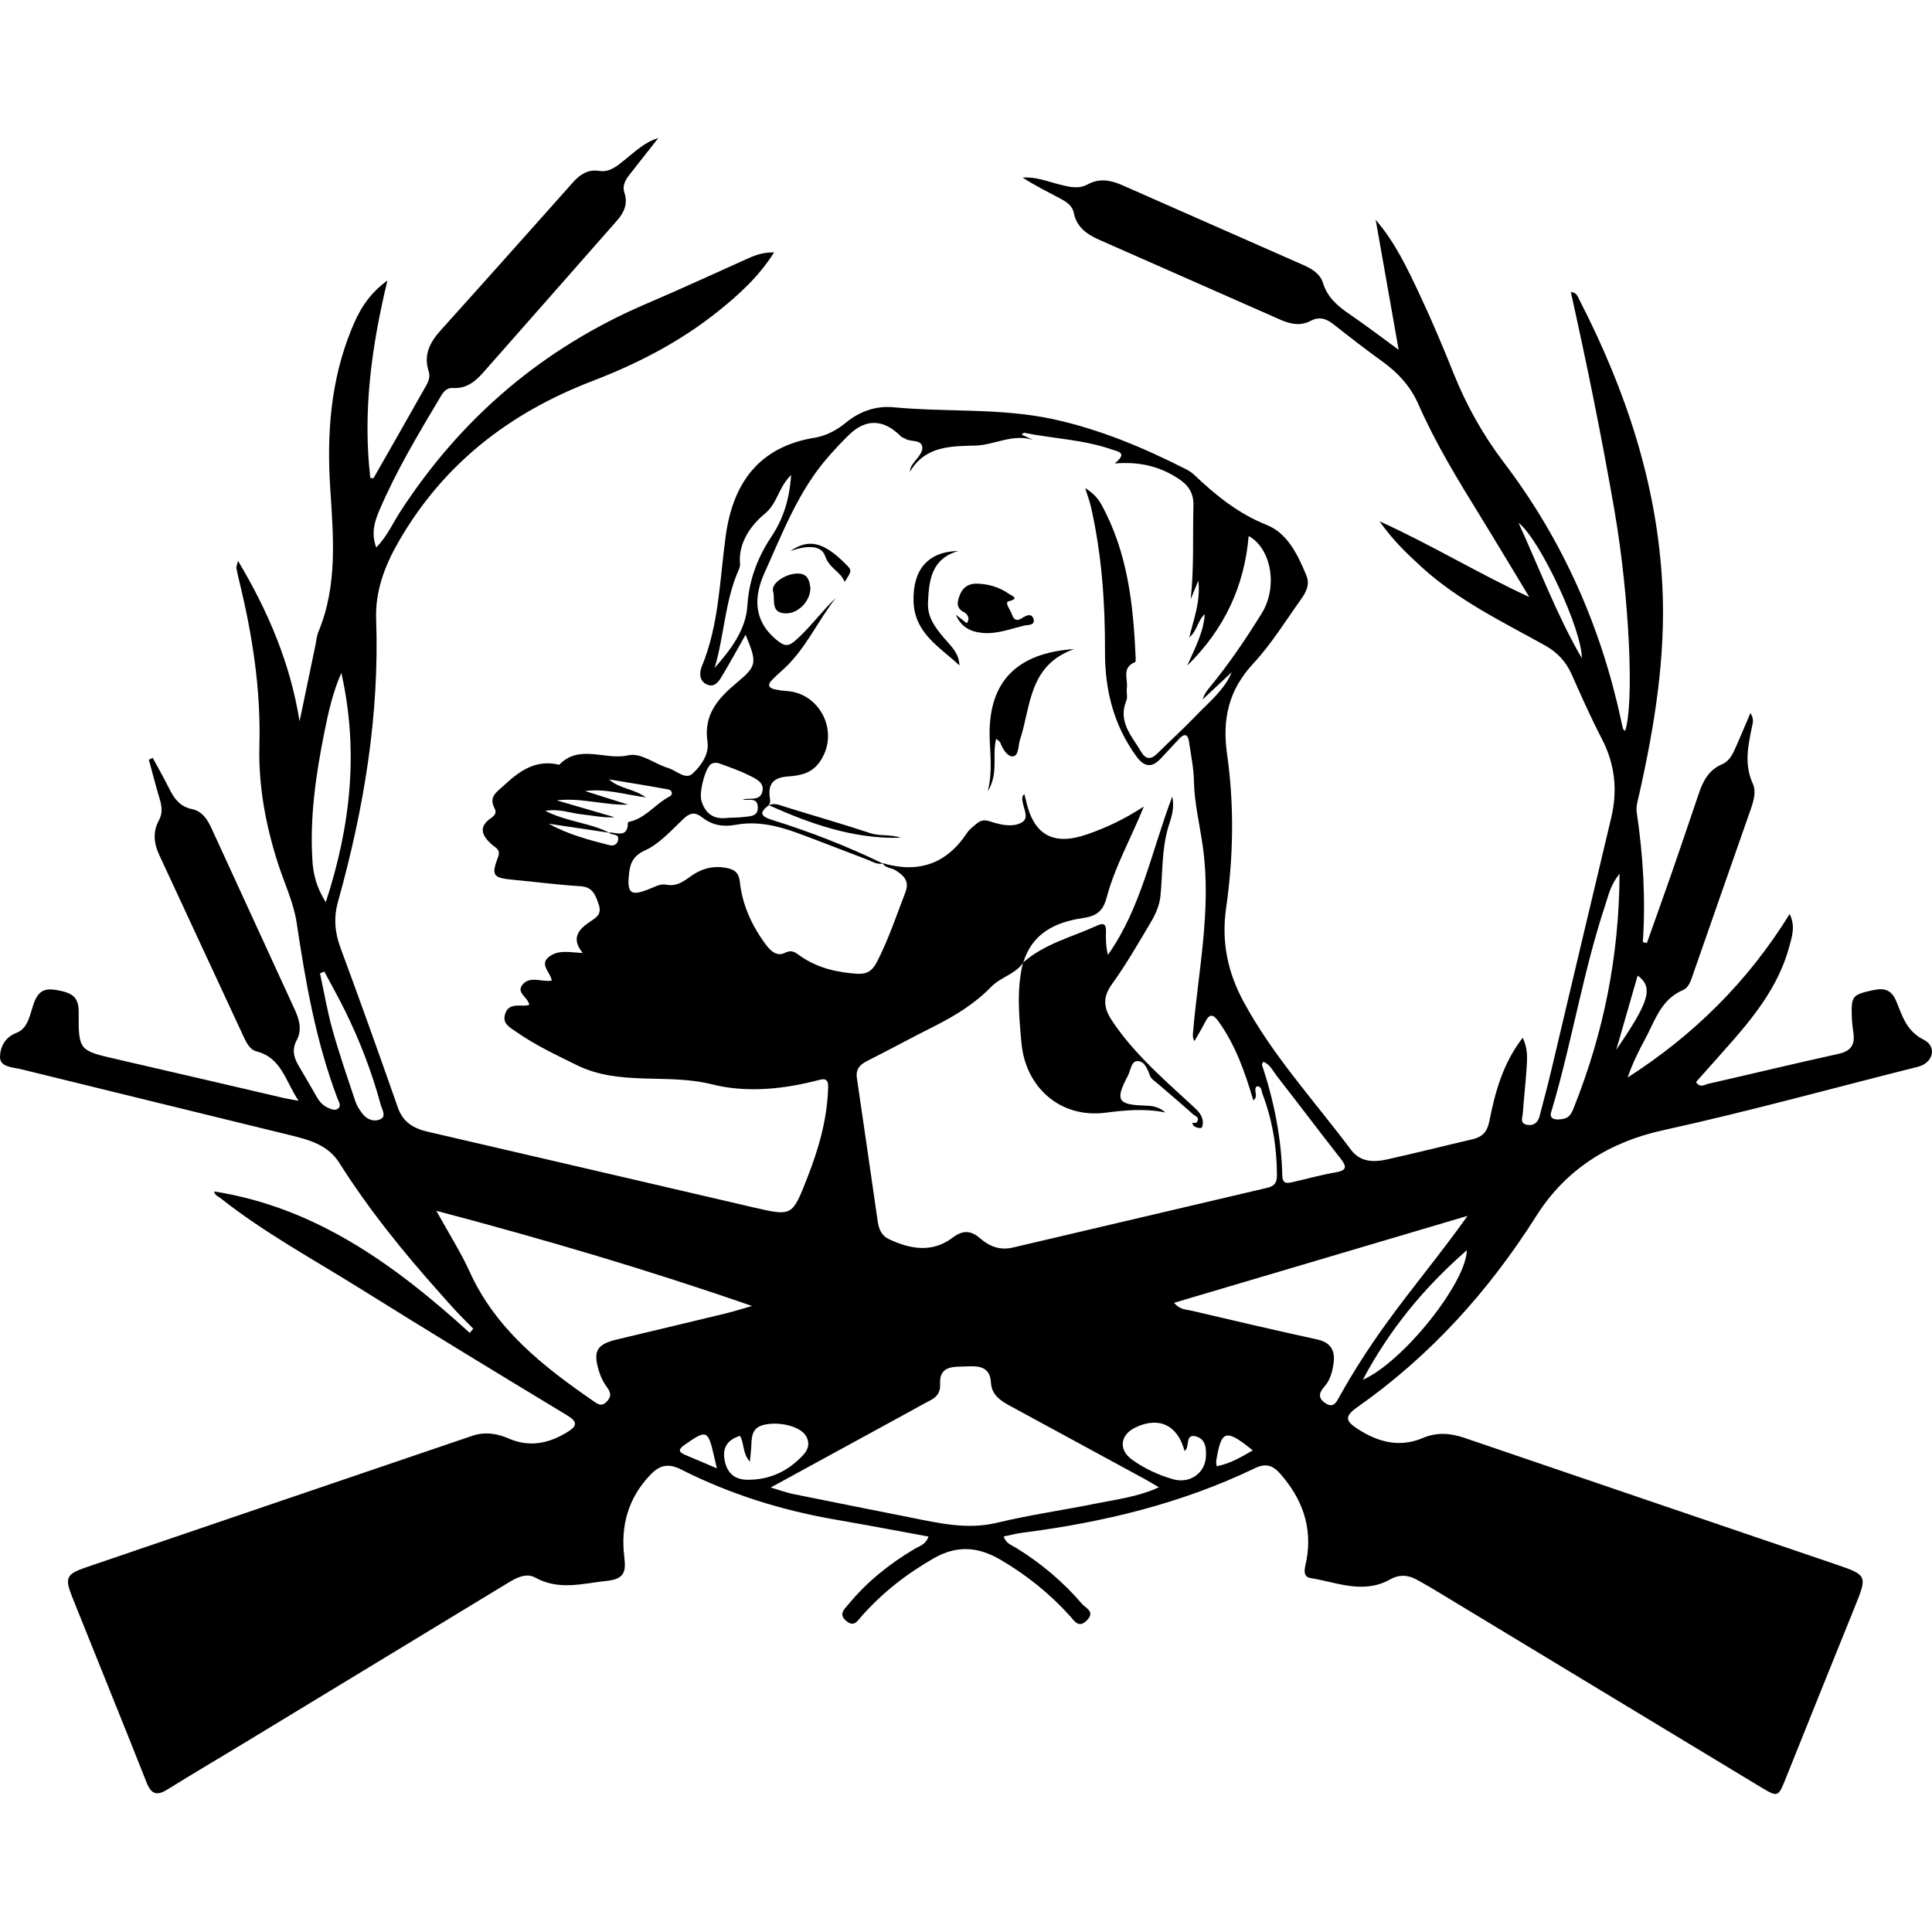 <svg xmlns="http://www.w3.org/2000/svg" xmlns:xlink="http://www.w3.org/1999/xlink" id="&#x421;&#x43B;&#x43E;&#x439;_1" x="0px" y="0px" viewBox="0 0 864 864" xml:space="preserve">
<g>
	<g id="XMLID_16_">
		<g>
			<path d="M521.19,497.51c-9.56-1.93-18.2-0.98-27.03,0.12c-19.87,2.47-35.55-11.2-37.37-31.26c-1.08-11.92-2.23-23.82,0.65-35.65     l0.21-0.38c9.6-8.4,21.93-11.33,33.14-16.48c2.69-1.24,3.92-0.55,3.81,2.54c-0.12,3.46-0.03,6.92,0.87,10.62     c14.87-21.04,19.46-46.27,28.78-70.82c1.12,5.6-0.54,9.59-1.72,13.45c-3.12,10.22-2.5,20.79-3.59,31.19     c-0.45,4.23-2.26,8.17-4.4,11.77c-5.51,9.26-10.89,18.66-17.18,27.37c-4.34,6.01-3.91,10.72-0.02,16.54     c4.4,6.59,9.48,12.52,14.92,18.11l-0.96,0.94c-0.71-0.66-1.56-1.06-2.59-1.06c-2.85,0.01-3.08,4.24-4.34,6.61     c-5.77,10.89-4.55,12.9,7.49,13.3C514.9,494.52,517.97,494.68,521.19,497.51z"></path>
			<path d="M533.59,503.18c-1.12-1.88,1.05-0.59,1.53-1.21c1.77-2.31-0.68-2.85-1.61-3.68c-5.05-4.54-10.26-8.9-15.39-13.36     c-1.4-1.22-3.33-2.36-3.88-3.94c-0.71-2-1.58-4.16-2.94-5.42l0.96-0.94c6.6,6.82,13.71,13.15,20.71,19.6     c2.43,2.23,5.02,4.35,4.94,8.09c-0.02,0.93-0.17,2.2-1.23,2.17C535.61,504.46,534.07,503.98,533.59,503.18z"></path>
			<path d="M508.25,338.32c-10.25-14.01-14.15-29.74-14.09-46.95c0.07-21.68-1.43-43.28-6.24-64.52c-0.6-2.67-1.6-5.26-2.62-8.57     c3.43,2.15,5.62,4.41,7.18,7.25c11.8,21.36,14.36,44.8,15.39,68.58c0.03,0.69,0.05,1.89-0.25,2.01     c-6.11,2.35-3.13,7.57-3.69,11.63c-0.25,1.85,0.43,3.97-0.23,5.59c-3.88,9.51,2.51,15.89,6.69,22.95     c2.1,3.56,4.45,3.41,7.28,0.58c2.81-2.82,5.7-5.55,8.58-8.3l1.41,1.48c-0.12,0.12-0.25,0.25-0.38,0.39     c-2.72,2.92-5.45,5.82-8.16,8.75C515.12,343.53,511.69,343.02,508.25,338.32z"></path>
			<path d="M462.18,276.76c0.94,3.07-2.62,2.62-4.25,3.02c-6.1,1.49-12.08,3.86-18.56,3.27c-5.42-0.5-9.69-2.73-11.88-8.13     c1.59,1.25,3.19,2.49,4.84,3.79c1.79-2.33-0.02-4.31-1.1-4.85c-3.83-1.91-3.16-4.64-2.07-7.59c1.27-3.43,3.83-5.32,7.5-5.26     c5.26,0.09,10.17,1.52,14.51,4.54c1.47,1.02,5,2.03-0.24,3.42c-1.8,0.47,1.04,3.95,1.72,6.06c0.75,2.3,2.27,2.8,4.32,1.44     C458.83,275.25,461.35,274.02,462.18,276.76z"></path>
			<path d="M564.37,476.2c5.34,16.09,8.68,32.56,9.08,49.54c0.1,3.92,2.26,3.42,4.66,2.89c6.4-1.44,12.74-3.24,19.2-4.34     c5.29-0.91,4.91-2.73,2.12-6.28c-9.54-12.18-18.86-24.55-28.38-36.75c-1.79-2.3-3.05-5.24-6.11-6.46     C564.69,475.38,564.27,475.88,564.37,476.2z M333.43,283.88c-3.61,6.37-6.86,12.26-10.29,18.05c-1.55,2.6-3.41,5.81-7.08,4.14     c-3.35-1.52-3.4-5.16-2.21-8.03c7.77-18.79,7.98-38.89,10.72-58.59c3.26-23.4,14.83-39.67,39.79-43.71     c5.09-0.83,9.76-3.33,13.84-6.66c6.27-5.12,13.4-7.71,21.51-6.94c23.81,2.26,47.97,0.21,71.52,5.37     c20.75,4.54,40.22,12.7,59.1,22.3c1.25,0.64,2.49,1.39,3.5,2.34c9.71,9.2,19.75,17.46,32.61,22.59     c9.42,3.75,14,13.47,17.82,22.73c1.63,3.96-0.24,7.45-2.43,10.52c-6.96,9.73-13.3,20.09-21.4,28.79     c-11.05,11.9-13.9,24.88-11.67,40.58c3.25,22.86,2.82,45.99-0.45,68.83c-2.17,15.17,0.78,28.8,7.9,41.94     c13.08,24.11,31.62,44.24,47.91,66.01c4.16,5.56,10.08,5.7,15.99,4.4c12.81-2.81,25.53-6.09,38.32-9.03     c4.41-1.02,6.66-3.32,7.57-7.94c2.6-13.11,6.06-25.97,14.95-37.47c2.46,4.94,2.01,9.51,1.72,13.98     c-0.43,6.56-1.18,13.1-1.65,19.66c-0.13,1.88-1.43,4.56,1.67,5.24c2.93,0.65,5.03-0.77,5.8-3.75c1.83-7.02,3.7-14.04,5.38-21.1     c8.89-37.41,17.67-74.84,26.63-112.24c2.97-12.41,1.76-24.08-4.15-35.49c-4.86-9.37-9.16-19.03-13.44-28.68     c-2.58-5.83-6.44-10.01-12.08-13.14c-19.06-10.59-38.83-20.12-55.14-35.05c-6.31-5.78-12.57-11.62-18.79-20.44     c23.95,10.93,44.63,23.61,66.99,33.9c-7.32-12.1-14.57-24.26-22-36.31c-9.98-16.18-19.9-32.39-27.56-49.86     c-3.49-7.95-9.08-14.1-16.12-19.15c-7.43-5.34-14.65-10.97-21.85-16.63c-3.25-2.55-6.32-3.61-10.3-1.51     c-4.51,2.38-9.07,1.4-13.56-0.59c-27.04-11.96-54.12-23.84-81.15-35.8c-5.31-2.35-9.84-5.59-11.11-11.79     c-0.75-3.7-3.69-5.3-6.59-6.83c-5.49-2.91-11.04-5.68-16.35-9.1c5.94-0.46,11.25,1.79,16.72,3.14c4.15,1.03,8.32,2.12,12.35-0.08     c5.3-2.9,10.36-1.94,15.52,0.34c27.04,11.95,54.1,23.85,81.15,35.78c3.76,1.66,7.37,3.93,8.58,7.9     c2.03,6.58,6.67,10.44,12.01,14.08c6.91,4.71,13.55,9.8,21.85,15.85c-3.65-20.67-6.96-39.4-10.27-58.13     c8.71,10.08,14.14,21.69,19.58,33.24c5.5,11.66,10.51,23.58,15.31,35.55c5.72,14.26,13.1,27.44,22.42,39.71     c26.25,34.55,43.43,73.31,52.52,115.7c0.24,1.14,0.46,2.3,0.8,3.42c0.12,0.37,0.59,0.64,0.9,0.96c4.1-11.64,2.03-59.44-4.77-98.7     c-5.64-32.56-12.22-64.94-19.49-97.58c2.66,0.15,3.12,2.13,3.85,3.54c20.72,40.29,34.87,82.58,37.1,128.14     c1.53,31.41-3.48,62.24-10.34,92.79c-0.62,2.73-1.53,5.65-1.13,8.3c2.85,19.21,4.03,38.5,2.72,57.94     c0.61,0.13,1.21,0.27,1.81,0.4c3.69-10.4,7.44-20.79,11.06-31.21c4.15-11.97,8.22-23.96,12.27-35.95     c1.87-5.52,4.54-10.32,10.24-12.75c3.57-1.53,4.94-4.88,6.38-8.09c2.06-4.62,3.99-9.31,6.35-14.84c1.71,2.65,1.06,4.37,0.72,6.03     c-1.77,8.52-3.58,16.9,0.32,25.5c1.66,3.65,0.39,7.83-0.96,11.69c-8.55,24.35-17.04,48.71-25.54,73.08     c-1.01,2.91-1.94,6.42-4.72,7.61c-10,4.26-12.57,13.96-17.09,22.23c-2.92,5.33-5.54,10.84-7.64,16.86     c29.31-18.81,53.62-42.63,72.46-73.13c2.67,5.47,1.04,10.09-0.15,14.52c-4.9,18.28-16.57,32.4-28.82,46.12     c-4.33,4.85-8.64,9.72-12.9,14.51c1.85,2.84,3.86,1.14,5.34,0.81c19.46-4.4,38.85-9.14,58.34-13.4c5.59-1.23,7.46-4.08,6.69-9.39     c-0.34-2.32-0.62-4.66-0.7-7c-0.33-9.57,0.24-10.08,9.53-12.11c5.08-1.11,8.25-0.18,10.44,5.17c2.63,6.44,4.49,13.13,12.13,16.96     c6.17,3.09,4.34,10.41-2.53,12.14c-37.98,9.52-75.73,19.99-113.99,28.38c-24.01,5.26-43.48,17.45-56.65,38.28     c-21.35,33.78-47.64,62.82-80.37,85.78c-5.9,4.14-4.46,6.31,0.34,9.44c9.17,5.98,18.78,8.57,29.31,4.11     c6.24-2.65,12.27-2.19,18.5-0.06c55.3,18.88,110.62,37.69,165.93,56.52c14.36,4.89,14.37,5.06,8.67,19.13     c-10.31,25.44-20.53,50.92-30.75,76.4c-3.47,8.66-3.52,8.83-11.22,4.19c-47.83-28.87-95.61-57.82-143.41-86.72     c-3.62-2.19-7.25-4.37-10.98-6.34c-3.77-1.98-7.62-2.02-11.44,0.14c-11.96,6.74-23.85,1.28-35.63-0.62     c-4.04-0.66-2.26-5.21-1.76-7.93c2.74-15.06-1.99-27.68-11.87-38.86c-3.26-3.69-6.47-4.6-11.12-2.36     c-32.9,15.84-67.89,24.26-103.93,28.87c-2.73,0.35-5.41,1.07-8.46,1.69c0.91,3.16,3.62,3.91,5.62,5.15     c11.07,6.84,20.92,15.11,29.36,24.99c1.63,1.91,6.01,3.42,2.29,7.27c-3.76,3.91-5.64,0.39-7.74-1.93     c-9.06-9.99-19.4-18.32-31.09-25.13c-9.98-5.81-19.4-6.51-29.78-0.57c-12.18,6.97-22.96,15.41-32.22,25.87     c-1.84,2.08-3.3,4.99-6.74,2.23c-3.85-3.06-0.92-5.4,0.92-7.62c8.3-10.08,18.36-18.09,29.56-24.72c2.13-1.27,4.86-1.82,6.18-5.5     c-13.92-2.54-27.58-5.16-41.28-7.52c-24.23-4.16-47.46-11.39-69.4-22.49c-5.46-2.77-9.42-2.09-13.68,2.35     c-10.04,10.47-13.41,22.97-11.68,36.91c0.79,6.42-0.01,9.72-7.58,10.53c-10.91,1.16-21.55,4.49-32.26-1.44     c-3.91-2.17-8.2-0.04-11.95,2.24c-39.52,24.01-79.05,48-118.59,71.98c-11.24,6.82-22.58,13.47-33.74,20.43     c-4.62,2.88-7.29,2.66-9.5-2.94c-10.94-27.7-22.21-55.28-33.26-82.94c-3.46-8.66-2.75-10.3,6.2-13.36     c57.5-19.64,115.03-39.18,172.55-58.76c5.66-1.93,11.06-1.17,16.44,1.17c9.21,4.01,17.84,2.26,26.13-2.83     c4.45-2.73,4.91-4.57-0.14-7.62c-30.95-18.7-61.84-37.49-92.5-56.65c-20.89-13.05-42.63-24.82-62.06-40.14     c-1.23-0.97-2.95-1.55-3.16-3.25c45.59,7.15,81.12,33.06,114.32,63.26c0.51-0.64,1.01-1.27,1.52-1.91     c-2.4-2.44-4.85-4.84-7.19-7.33c-2.4-2.57-4.71-5.22-7.06-7.85c-16.62-18.55-32.28-37.85-45.62-58.94     c-5.13-8.12-13.57-10.34-22.06-12.42c-40.11-9.84-80.22-19.62-120.32-29.49c-3.72-0.91-9.46-0.86-9.37-5.57     c0.08-3.97,1.9-8.59,7.37-10.69c5.49-2.1,6.04-8.74,7.89-13.58c2.38-6.24,5.94-6.44,11.46-5.29c5.59,1.16,8.51,2.98,8.47,9.53     c-0.14,17.33,0.2,17.27,17.08,21.15c24.93,5.72,49.82,11.57,74.73,17.35c1.57,0.37,3.18,0.6,6.54,1.23     c-6-8.89-7.63-19.26-18.82-22.09c-3.21-0.81-4.73-4.33-6.14-7.37c-12.44-26.83-24.92-53.63-37.36-80.46     c-2.37-5.13-3.02-10.3-0.13-15.54c1.69-3.08,1.32-6.26,0.32-9.55c-1.75-5.79-3.24-11.65-4.83-17.49c0.56-0.3,1.13-0.59,1.7-0.89     c2.5,4.64,5.14,9.22,7.48,13.95c2.18,4.38,4.79,7.9,10.02,8.97c4.57,0.93,6.96,4.6,8.77,8.53     c12.46,27.07,24.86,54.17,37.31,81.25c2.04,4.44,3.25,9.07,0.85,13.55c-2.2,4.12-1.41,7.62,0.72,11.25     c2.72,4.66,5.48,9.31,8.14,14.01c1.19,2.11,2.65,3.86,4.87,4.89c1.5,0.7,3.25,1.57,4.67,0.53c1.72-1.27,0.36-3.14-0.16-4.5     c-9.63-25.4-14.28-51.91-18.28-78.65c-1.37-9.15-5.59-17.87-8.44-26.8c-5.47-17.1-8.7-34.62-8.22-52.59     c0.68-25.11-3.17-49.58-9.12-73.83c-0.45-1.82-0.84-3.66-1.18-5.5c-0.07-0.41,0.18-0.87,0.72-3.17     c13.8,23.13,23.44,46.17,27.55,71.8c2.39-11.47,4.77-22.94,7.16-34.41c0.38-1.84,0.5-3.79,1.21-5.49     c8.75-20.97,6.71-42.85,5.32-64.61c-1.55-24.18,0.21-47.84,9.4-70.53c3.26-8.04,7.28-15.62,16.19-22.1     c-7.26,30.16-11.05,58.96-7.65,88.29c0.63,0.04,1.37,0.24,1.46,0.07c7.91-13.83,15.79-27.67,23.62-41.55     c1.05-1.86,1.73-4.01,1.04-6.11c-2.45-7.45,0.54-13.07,5.41-18.48c19.81-21.97,39.46-44.07,59.14-66.15     c3.13-3.51,6.69-5.86,11.68-5.08c4.73,0.73,7.95-2.18,11.27-4.81c4.67-3.69,8.91-8,15.17-9.88c-4.1,5.22-8.21,10.45-12.32,15.67     c-2.06,2.61-4.01,5.19-2.79,8.9c1.56,4.75-0.14,8.69-3.3,12.27c-20.01,22.71-39.97,45.48-60.02,68.17     c-3.49,3.94-7.55,7.14-13.31,6.78c-3.16-0.21-4.5,1.95-5.85,4.23c-9.84,16.55-19.76,33.05-27.3,50.83     c-2.12,4.99-3.53,10.08-1.25,16.26c4.93-5.06,7.4-10.88,10.76-16.05c27.38-42.16,63.99-73.29,110.27-93.06     c15.11-6.45,30.04-13.33,45.02-20.07c3.43-1.54,6.86-2.86,11.89-2.79c-7.08,11.14-16.02,19.14-25.43,26.65     c-16.87,13.45-35.88,23.22-55.88,30.89c-37.27,14.3-66.97,37.35-86.92,72.35c-6.06,10.62-10.18,21.83-9.75,34.08     c1.53,43.14-5.53,85.08-17.06,126.42c-1.99,7.13-1.45,13.67,1.11,20.58c8.8,23.75,17.3,47.61,25.68,71.51     c2.33,6.65,7.13,9.33,13.47,10.79c48.47,11.2,96.9,22.52,145.36,33.77c17.55,4.07,17.49,4,24.17-12.97     c5.01-12.74,8.81-25.73,9.37-39.53c0.12-2.86,0.3-5.59-3.83-4.5c-15.91,4.19-32.48,5.94-48.11,2     c-20.01-5.05-41.27,0.94-60.58-8.66c-9.26-4.6-18.6-8.93-27.06-14.91c-2.62-1.85-6.06-3.4-4.92-7.6c1.24-4.6,5.09-4.06,8.62-4.02     c0.69,0,1.38-0.16,2.23-0.27c-0.26-3.39-6.09-5.39-2.96-9.16c3.35-4.01,8.4-1.03,13.04-1.75c-0.42-3.79-6.43-7.64-0.26-11.32     c4.14-2.47,8.65-1.24,14.12-1.06c-5.54-6.72-1.62-10.72,3.39-14.06c2.96-1.96,5.24-3.45,3.71-7.76     c-1.49-4.21-2.61-7.68-8.13-8.02c-10.06-0.63-20.08-1.94-30.13-2.89c-9.02-0.85-9.84-1.84-6.69-10.25     c1.25-3.35-1.2-4.08-2.82-5.52c-4.38-3.91-6.22-7.83-0.24-11.9c1.53-1.04,2.49-2.34,1.56-4.11c-2.89-5.47,0.85-7.38,4.38-10.66     c7.12-6.58,14.28-11.44,24.46-8.99c9.05-9.41,20.57-1.88,30.8-4.21c5.82-1.32,11.79,3.83,17.82,5.63     c3.67,1.08,7.77,5.42,10.92,2.6c3.84-3.43,7.58-8.77,6.77-14.16c-1.88-12.42,4.84-19.67,13.28-26.7     C338.55,297.77,338.6,296.37,333.43,283.88z M319.59,298.71c7.13-8.16,13.93-16.88,14.63-27.75     c0.76-11.75,4.55-21.65,10.96-31.29c5.06-7.61,7.91-16.38,8.6-27.24c-5.84,5.73-5.98,12.63-11.88,17.44     c-5.58,4.55-11.94,12.68-10.95,22.4c0.09,0.87-0.3,1.86-0.67,2.71C324.18,268.87,323.88,284.2,319.59,298.71z M324.65,365.83     c2.54-0.25,5.12-0.11,7.64-0.44c2.88-0.38,6.77-0.03,6.61-4.43c-0.18-4.87-4.49-2.62-6.73-3.44c3.28-0.84,7.91,0.92,8.83-3.8     c0.77-3.9-3.15-5.53-5.92-6.93c-4.34-2.19-8.99-3.77-13.57-5.44c-0.97-0.35-2.37-0.28-3.29,0.18c-2.7,1.35-5.74,12.74-4.52,16.69     C315.36,363.55,318.8,366.4,324.65,365.83z M356.73,372.56c-8.87-3.26-18.09-5.47-27.49-3.73c-5.82,1.08-10.71,0.24-15.17-3.25     c-3.17-2.48-5.4-2.25-8.39,0.58c-5.43,5.14-10.72,11.19-17.28,14.17c-5.84,2.65-6.73,6.54-7.17,11.19     c-0.76,8.03,1.06,9.15,8.46,6.32c2.62-1,5.59-2.74,8-2.24c5.17,1.08,8.25-1.68,11.9-4.19c4.36-2.99,9.33-4.3,14.7-3.37     c3.65,0.63,6.07,1.66,6.58,6.41c1.1,10.15,5.27,19.33,11.35,27.62c2.28,3.12,5.14,5.86,8.8,4.05c3.43-1.7,4.94,0.09,7.16,1.61     c7.58,5.18,16.14,7.16,25.18,7.75c4.3,0.27,6.75-1.31,8.78-5.25c5.17-10.04,8.71-20.68,12.74-31.16c1.97-5.15-0.74-7.51-4.3-9.82     c-1.82-1.18-4.45-0.95-5.77-3.03c0.03,0,0.06,0,0.09-0.01c-0.05-0.02-0.1-0.05-0.15-0.07c-0.04-0.05-0.07-0.11-0.1-0.16     c15.91,4.71,28.6,0.48,37.83-13.53c0.76-1.16,1.87-2.12,2.94-3.02c2.17-1.83,3.61-3.39,7.59-2.02     c4.25,1.45,10.38,2.81,14.29,0.16c3.42-2.31-0.64-7.35-0.08-11.22c0.04-0.32,0.37-0.61,0.83-1.33c0.32,1.2,0.58,2.06,0.77,2.93     c3.39,15.55,12.28,20.38,27.27,15.2c8.46-2.93,16.51-6.65,25.44-12.47c-5.98,14.75-13.04,27.07-16.62,40.67     c-1.63,6.18-4.55,8.34-10.8,9.25c-12.03,1.76-22.47,6.7-26.46,19.74l-0.21,0.38c-3.61,5.03-9.98,6.26-14.27,10.68     c-7.21,7.43-16.06,12.87-25.36,17.55c-10.06,5.06-19.96,10.44-30.01,15.52c-3.31,1.66-5.18,3.68-4.59,7.67     c3.16,21.34,6.2,42.7,9.3,64.05c0.49,3.38,1.64,6.36,5.01,7.95c9.65,4.56,19.45,6.23,28.57-0.7c4.76-3.62,8.41-3.02,12.43,0.51     c4.14,3.63,8.95,5.24,14.36,3.98c37.91-8.87,75.8-17.83,113.71-26.7c3.18-0.75,4.49-2.06,4.47-5.7     c-0.06-12.58-2.04-24.74-6.53-36.48c-0.49-1.29-0.26-3.44-2.6-3.19c-1.61,1.82,1.13,4.43-1.45,6.21     c-3.72-12.57-7.95-24.71-15.62-35.35c-2.38-3.29-4.01-3.42-5.89,0.31c-1.47,2.93-3.21,5.73-4.84,8.58     c-0.83-1.62-0.7-2.76-0.6-3.91c2.32-27.63,8.33-54.91,4.38-83.09c-1.36-9.72-3.8-19.43-3.98-29.4     c-0.11-5.82-1.37-11.62-2.18-17.42c-0.47-3.34-1.89-3.9-4.09-1.74l-1.41-1.48c2.9-2.77,5.78-5.55,8.54-8.44     c5.79-6.1,12.62-11.37,16.06-19.52c-4.33,4.05-8.66,8.11-12.99,12.16c0.66-2.39,1.98-4.02,3.32-5.64     c8.52-10.35,15.99-21.43,23.05-32.81c7.36-11.87,4.31-29.06-5.82-34.6c-1.95,22.53-10.83,41.61-27.48,57.96     c3.56-8.03,7.32-15.03,7.85-23c-3.2,2.76-3.22,7.2-6.92,10.39c1.89-8.21,5.07-15.58,4.06-25.39c-1.58,3.78-2.51,6.02-3.44,8.26     c1.57-14.07,0.84-27.92,1.23-41.73c0.16-5.7-2.2-9.19-6.68-12.14c-8.32-5.46-17.39-7.75-28.53-6.79     c6.08-4.93,1.29-5.35-1.19-6.22c-12.7-4.48-26.21-4.88-39.28-7.51c-0.23-0.05-0.56,0.36-1.16,0.78c1.93,0.92,3.47,1.65,5.01,2.39     c-9.06-2.89-17.16,2.31-25.65,2.54c-11.17,0.3-22.41,0.13-29.32,11.73c0.09-1.4,0.48-2.19,0.94-2.93     c1.63-2.58,4.67-5.17,4.62-7.7c-0.09-4.1-5.18-2.49-7.69-4.21c-0.56-0.38-1.38-0.46-1.83-0.92c-7.58-7.75-15.55-8.16-23.07-0.95     c-3.38,3.24-6.57,6.7-9.65,10.23c-13.21,15.13-20.24,33.78-28.33,51.66c-4.58,10.11-5.36,20.99,5.12,29.78     c3.82,3.22,5.46,3.38,8.97,0.25c6.49-5.78,11.5-12.86,17.81-18.83c-8.41,10.69-13.79,23.56-24.27,32.67     c-1.41,1.23-2.76,2.53-4.09,3.84c-2.72,2.67-1.46,3.97,1.64,4.52c1.61,0.29,3.25,0.54,4.88,0.65     c14.83,0.98,23.68,18.41,14.78,31.45c-3.77,5.54-9.01,6.34-14.61,6.77c-5.79,0.45-8.66,2.92-7.93,8.95     c0.16,1.32,0.61,2.8-0.54,3.99c-0.01,0.01-0.02,0.02-0.02,0.02c-4.41,3.34-3.23,4.93,1.72,6.47     c16.91,5.28,33.42,11.68,49.39,19.44c0.01,0.03,0.03,0.05,0.06,0.08c-2.71,0.51-4.93-1.04-7.26-1.92     C377.26,380.43,367.04,376.35,356.73,372.56z M272.28,372.26c3.6,0.03,8.54,2.64,8.51-4.45c0-0.25,1.52-0.5,2.33-0.77     c6.42-2.16,10.48-7.87,16.37-10.87c1.53-0.77,1.15-2.8-0.59-3.12c-8.82-1.63-17.68-3.03-26.52-4.5c4.7,4.3,10.94,4.01,16.43,8.04     c-9.62-1.3-18.14-4.04-27.19-2.84c6.43,2.03,12.87,4.06,19.3,6.09c-10.83,0.33-21.09-3.22-31.92-1.91     c8.63,2.52,17.25,5.03,25.88,7.55c-5.11,0.3-9.89-0.8-14.73-1.3c-4.98-0.51-9.82-2.62-16.32-1.57c9.81,4.94,19.88,5.32,28.5,9.72     c0.01,0.02,0.03,0.04,0.04,0.06c-9.01-1.34-18.01-2.69-27.02-4.02c8.64,4.76,17.95,7.26,27.3,9.61c1.72,0.43,3.34-0.27,3.74-2.23     c0.68-3.38-2.92-1.93-4.02-3.36c0.04,0.01,0.08,0.01,0.12,0.02c-0.05-0.03-0.11-0.05-0.16-0.08     C272.31,372.31,272.29,372.29,272.28,372.26z M722.78,469.53c13.76-20.3,17.36-27.73,9.58-33.22     C729.12,447.55,725.95,458.54,722.78,469.53z M724.28,390.73c-4.07,5.04-4.87,9.4-6.23,13.47c-10.01,30-14.96,61.34-23.9,91.63     c-0.42,1.43-1.47,3.51,0.45,4.41c1.32,0.62,3.23,0.39,4.77,0.05c2.91-0.63,3.78-3.22,4.73-5.64     C717.06,461.91,724.06,428.01,724.28,390.73z M707.39,294.34c0.16-12.63-18.66-53.05-28.31-60.56     C688.76,254.97,696.36,275.38,707.39,294.34z M609.44,617.05c17.84-7.76,46.26-43.28,46.54-57.96     C636.97,575.73,621.7,594.1,609.44,617.05z M619.45,592.54c11.74-16.34,24.71-31.7,36.85-48.8     c-43.54,12.9-87.08,25.8-131.25,38.88c2.7,3.2,5.5,2.97,7.85,3.53c18.69,4.41,37.39,8.75,56.15,12.86     c6.12,1.34,8.11,4.98,7.32,10.68c-0.51,3.75-1.51,7.49-4.04,10.35c-2.5,2.82-3.06,5.12,0.35,7.43c3.73,2.54,5.04-0.6,6.36-2.96     C605.2,613.44,612.06,602.83,619.45,592.54z M544.09,655.73c6.17-1.22,11-4.16,16.16-7.11c-12.17-9.85-14.11-9.2-16.36,4.82     C543.82,653.87,543.96,654.33,544.09,655.73z M539.26,651.79c0.28-3.93-0.07-8.22-4.32-9.39c-5.25-1.44-2.64,4.91-5.22,6.47     c-3.02-11.52-11.41-15.54-21.93-10.51c-6.84,3.28-7.71,9.93-1.59,14.37c5.53,4,11.8,6.88,18.29,8.76     C532.02,663.68,538.75,658.87,539.26,651.79z M518.28,665.13c-2.8-1.63-4.78-2.84-6.81-3.95c-20-10.88-39.99-21.75-60-32.59     c-4.27-2.31-8.06-4.96-8.33-10.41c-0.39-7.75-6.67-7.29-11.36-7.09c-4.8,0.21-11.87-0.65-11.36,7.85     c0.21,3.61-1.32,5.72-4.32,7.27c-3.33,1.72-6.59,3.59-9.88,5.39c-19.94,10.89-39.87,21.78-61.56,33.62     c4.61,1.36,7.23,2.34,9.93,2.89c17.7,3.59,35.41,7.11,53.12,10.63c12.63,2.51,25.05,5.41,38.22,2.23     c14.57-3.52,29.48-5.61,44.2-8.58C499.34,670.53,508.81,669.43,518.28,665.13z M359.28,650.58c2.35-2.57,2.92-5.34,1.19-8.35     c-2.5-4.33-11.81-6.66-18.76-5.06c-6.01,1.38-5.5,6.12-5.79,10.54c-0.1,1.67-0.32,3.32-0.59,5.97c-3.41-3.98-2.41-8.17-4.4-11.55     c-5.56,1.69-8.01,5.26-6.84,11.09c1.13,5.59,4.46,8.52,10.31,8.54C344.4,661.79,352.57,657.87,359.28,650.58z M324.46,587.39     c3.98-0.97,7.89-2.23,11.84-3.35c-46.07-16-92.37-29.68-141.17-42.57c5.77,10.45,10.96,18.55,14.89,27.22     c11.68,25.75,32.77,42.28,55.12,57.72c1.91,1.32,3.7,2.94,6.12,0.48c2.34-2.37,1.93-4.21,0.09-6.66     c-1.52-2.01-2.67-4.44-3.43-6.85c-2.87-9.18-1.12-12.2,8-14.37C292.1,595.14,308.29,591.31,324.46,587.39z M320.59,656.66     c-0.71-3.06-1.03-4.38-1.33-5.71c-2.59-11.44-3.33-11.67-12.92-4.93c-2.64,1.85-3.48,3.12,0.11,4.62     C310.73,652.42,314.99,654.27,320.59,656.66z M170.24,500.45c2.59-1.3,0.6-4.27,0.04-6.33c-3.93-14.49-9.26-28.49-15.9-41.96     c-2.95-5.98-6.23-11.8-9.36-17.69c-0.64,0.27-1.27,0.55-1.91,0.83c1.83,8.42,3.26,16.96,5.58,25.24     c3.03,10.8,6.71,21.43,10.27,32.08c0.65,1.94,1.87,3.77,3.13,5.42C164.17,500.77,167.45,501.86,170.24,500.45z M145.69,403.48     c11.43-34.95,14.63-68.36,6.96-102.56c-3.8,8.6-5.81,17.61-7.62,26.67c-3.78,18.89-6.54,37.89-5.32,57.24     C140.09,390.97,141.5,396.8,145.69,403.48z"></path>
			<path d="M445.51,330.36c-1.98,7.59,1.23,15.44-3.77,23.49c2.31-9.31,0.89-17.29,0.81-25.26c-0.22-23.62,12.01-36.58,37.8-38.33     c-20.44,7.29-19.29,25.67-24.19,40.53c-0.88,2.69-0.51,7.07-3.07,7.44c-2.36,0.34-4.7-3.11-5.75-6.1     C447.16,331.6,446.46,331.25,445.51,330.36z"></path>
			<path d="M421.98,285.08c3.09,3.68,6.95,6.91,7.08,12.52c-8.73-8.27-20.23-14.35-20.53-28.94c-0.28-13.79,6.34-22.01,20.09-22.27     c-12.15,3.46-13.17,13.06-13.62,23.15C414.72,276.01,418.18,280.55,421.98,285.08z"></path>
			<path d="M394.9,386.21c-0.03,0.01-0.06,0.01-0.09,0.01c-0.03-0.03-0.05-0.05-0.06-0.08C394.8,386.16,394.85,386.19,394.9,386.21z     "></path>
			<path d="M402.8,374.66c-20.95,0.58-40.15-6.11-58.93-14.55c2.5-1.22,4.78-0.04,7.17,0.7c12.71,3.94,25.52,7.6,38.15,11.78     C393.74,374.09,398.43,373,402.8,374.66z"></path>
			<path d="M378.31,252.37c2.71,2.73,2.71,2.73-0.56,7.88c-1.84-4.75-6.83-5.93-8.74-11.57c-1.92-5.66-9.77-4.31-15.53-2.28     C361.81,240.69,368.48,242.46,378.31,252.37z"></path>
			<path d="M362.42,262.95c-0.03,5.9-5.32,11.26-10.71,11.35c-7.44,0.12-4.93-6.31-5.98-9.83c-1.05-3.54,5.44-7.81,10.64-7.98     C361.29,256.33,361.99,259.64,362.42,262.95z"></path>
			<path d="M343.87,360.11c-0.08,0.04-0.15,0.08-0.23,0.12c0,0,0.01-0.01,0.02-0.02c0.05-0.03,0.14-0.11,0.16-0.12     C343.84,360.1,343.85,360.1,343.87,360.11z"></path>
			<path d="M272.49,372.41c-0.04-0.01-0.08-0.01-0.12-0.02c-0.01-0.02-0.03-0.04-0.04-0.06     C272.38,372.36,272.44,372.38,272.49,372.41z"></path>
		</g>
	</g>
</g>
</svg>
